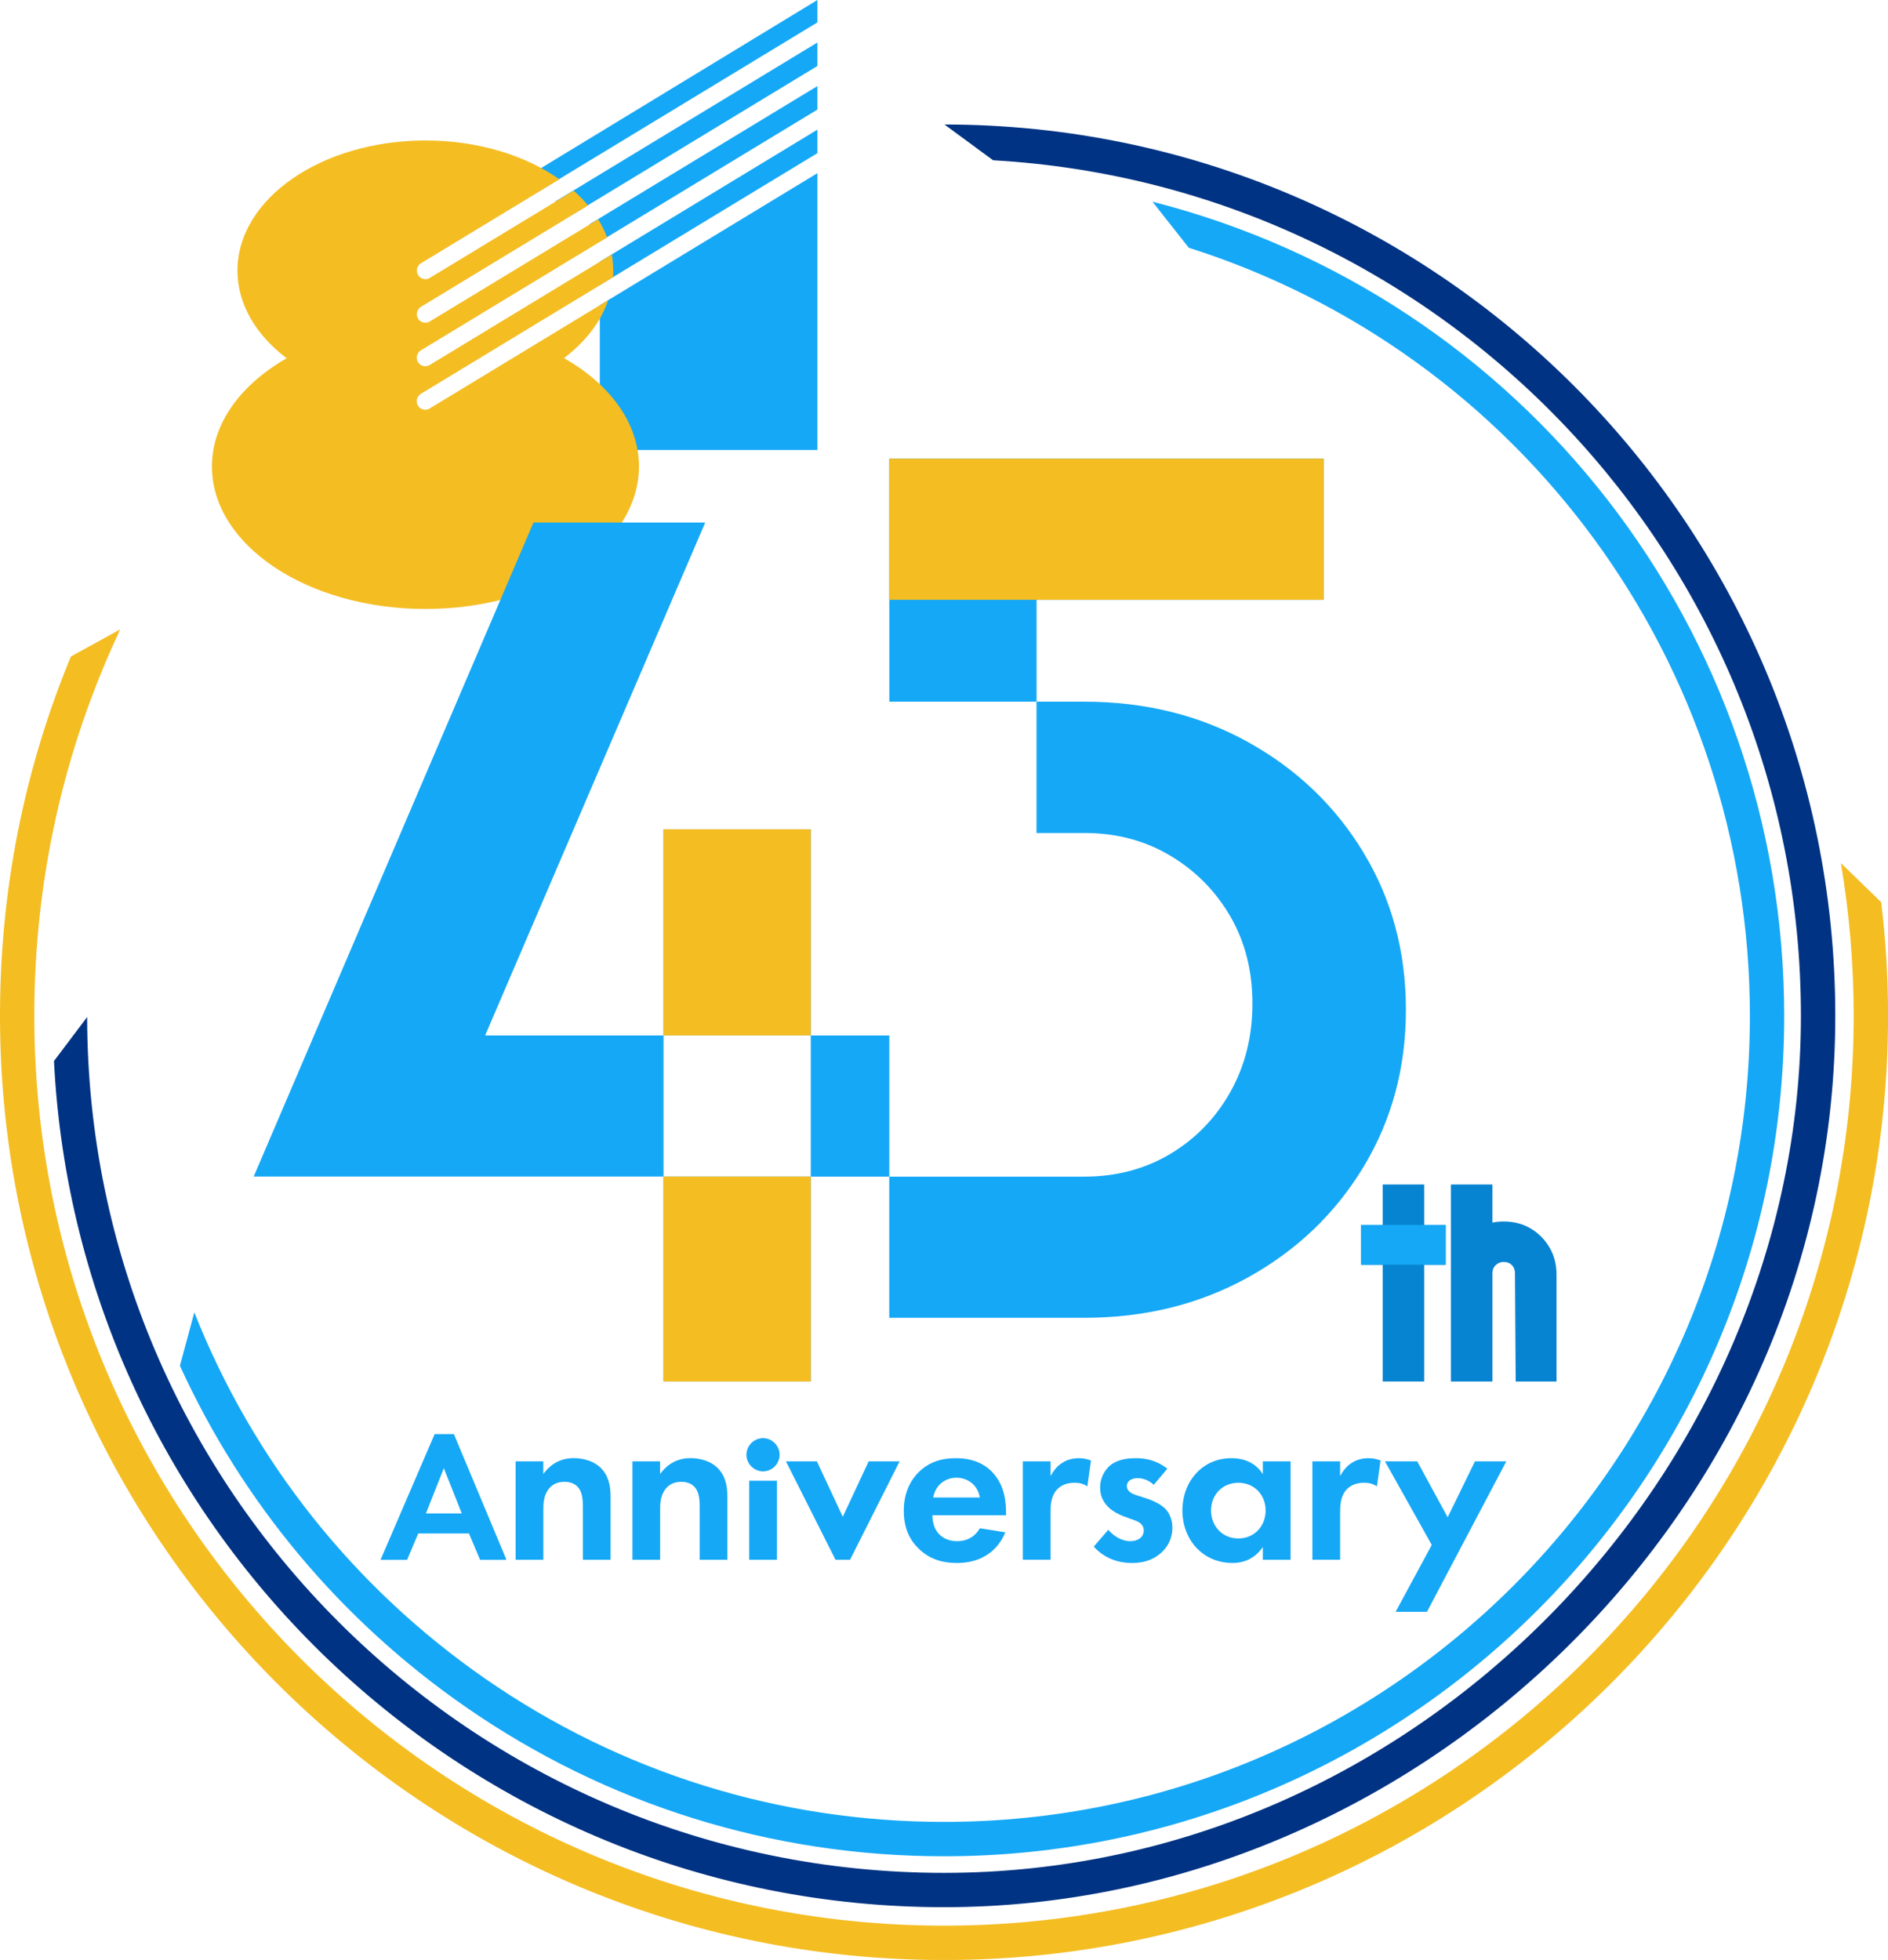 <?xml version="1.0" encoding="UTF-8"?><svg id="_レイヤー_2" xmlns="http://www.w3.org/2000/svg" viewBox="0 0 311.97 323.82"><defs><style>.cls-1{fill:#15a8f6;}.cls-1,.cls-2,.cls-3,.cls-4,.cls-5{stroke-width:0px;}.cls-2{fill:#34a4f7;}.cls-3{fill:#003383;}.cls-4{fill:#0784d1;}.cls-5{fill:#f4bd22;}</style></defs><g id="logo"><path class="cls-1" d="M77.49,253.35h-8.38l-1.84,4.36h-4.39l8.94-20.77h3.18l8.69,20.77h-4.36l-1.84-4.36ZM76.3,250.04l-2.96-7.47-2.96,7.47h5.92Z"/><path class="cls-1" d="M85.19,241.44h4.58v2.1c.86-1.2,2.4-2.63,5.03-2.63,1.43,0,3.53.41,4.81,1.99,1.13,1.39,1.28,3,1.28,4.58v10.22h-4.58v-8.86c0-.9-.04-2.33-.86-3.19-.71-.75-1.69-.83-2.14-.83-1.2,0-2.14.41-2.82,1.43-.68,1.05-.71,2.22-.71,3.15v8.3h-4.58v-16.26Z"/><path class="cls-1" d="M104.49,241.44h4.58v2.1c.86-1.2,2.4-2.63,5.03-2.63,1.43,0,3.53.41,4.81,1.99,1.13,1.39,1.28,3,1.28,4.58v10.22h-4.58v-8.86c0-.9-.04-2.33-.86-3.19-.71-.75-1.69-.83-2.14-.83-1.2,0-2.14.41-2.82,1.43-.68,1.05-.71,2.22-.71,3.15v8.3h-4.58v-16.26Z"/><path class="cls-1" d="M126.08,237.61c1.5,0,2.74,1.24,2.74,2.74s-1.24,2.74-2.74,2.74-2.74-1.24-2.74-2.74,1.24-2.74,2.74-2.74ZM128.38,244.64v13.06h-4.58v-13.06h4.58Z"/><path class="cls-1" d="M134.98,241.44l4.28,9.16,4.28-9.16h5.11l-8.19,16.26h-2.4l-8.19-16.26h5.11Z"/><path class="cls-1" d="M166.12,253.16c-.49,1.2-2.33,5.07-8,5.07-2.63,0-4.62-.75-6.23-2.29-1.8-1.69-2.55-3.79-2.55-6.35,0-3.23,1.31-5.22,2.48-6.38,1.91-1.88,4.17-2.29,6.12-2.29,3.31,0,5.22,1.31,6.35,2.67,1.73,2.07,1.95,4.62,1.95,6.38v.38h-12.17c0,.98.26,2.03.79,2.74.49.68,1.5,1.54,3.27,1.54s3.04-.83,3.79-2.14l4.21.68ZM161.91,247.41c-.38-2.22-2.18-3.27-3.87-3.27s-3.46,1.09-3.83,3.27h7.7Z"/><path class="cls-1" d="M169.01,241.44h4.58v2.44c.71-1.39,1.69-2.07,2.03-2.25.71-.45,1.61-.71,2.7-.71.79,0,1.43.19,1.95.38l-.6,4.28c-.6-.41-1.2-.6-2.14-.6-.86,0-2.14.19-3.04,1.31-.86,1.09-.9,2.48-.9,3.6v7.81h-4.58v-16.26Z"/><path class="cls-1" d="M190.64,245.31c-1.09-1.01-2.18-1.09-2.67-1.09-1.09,0-1.77.53-1.77,1.31,0,.41.19,1.05,1.47,1.47l1.09.34c1.28.41,3.19,1.05,4.13,2.33.49.68.83,1.65.83,2.7,0,1.46-.49,2.93-1.8,4.13s-2.89,1.73-4.88,1.73c-3.38,0-5.3-1.61-6.31-2.7l2.4-2.78c.9,1.05,2.25,1.88,3.61,1.88,1.28,0,2.25-.64,2.25-1.77,0-1.01-.83-1.43-1.43-1.65l-1.05-.38c-1.16-.41-2.52-.94-3.49-1.95-.75-.79-1.24-1.8-1.24-3.12,0-1.58.75-2.89,1.69-3.68,1.28-1.01,2.93-1.16,4.24-1.16,1.2,0,3.12.15,5.18,1.73l-2.25,2.67Z"/><path class="cls-1" d="M208.67,241.44h4.58v16.26h-4.58v-2.1c-1.65,2.37-3.83,2.63-4.99,2.63-5,0-8.3-3.91-8.3-8.67s3.27-8.64,8.07-8.64c1.24,0,3.68.23,5.22,2.63v-2.1ZM200.11,249.56c0,2.59,1.88,4.62,4.51,4.62s4.51-2.03,4.51-4.62-1.88-4.58-4.51-4.58-4.51,1.99-4.51,4.58Z"/><path class="cls-1" d="M216.86,241.44h4.58v2.44c.71-1.39,1.69-2.07,2.03-2.25.71-.45,1.61-.71,2.7-.71.79,0,1.43.19,1.95.38l-.6,4.28c-.6-.41-1.2-.6-2.14-.6-.86,0-2.14.19-3.04,1.31-.86,1.09-.9,2.48-.9,3.6v7.81h-4.58v-16.26Z"/><path class="cls-1" d="M236.59,255.26l-7.74-13.82h5.33l5.03,9.24,4.51-9.24h5.18l-13.11,24.86h-5.18l5.97-11.04Z"/><path class="cls-3" d="M156.06,20.57l8.04,5.91c74.32,4.22,133.48,66,133.48,141.36s-63.52,141.59-141.59,141.59S14.5,246.01,14.4,168.03l-5.48,7.27c3.9,77.75,68.38,139.8,147.08,139.8s147.26-66.06,147.26-147.26S237.23,20.61,156.06,20.57Z"/><path class="cls-5" d="M304.19,142.61c1.4,8.28,2.11,16.76,2.11,25.22,0,82.88-67.43,150.32-150.32,150.32S5.67,250.72,5.67,167.84c0-22.33,4.78-43.81,14.2-63.86h0s-8.16,4.49-8.16,4.49C3.94,127.28,0,147.21,0,167.84c0,86.01,69.98,155.99,155.99,155.99s155.99-69.97,155.99-155.99c0-6.27-.38-12.56-1.13-18.77l-6.65-6.46Z"/><path class="cls-1" d="M190.42,33.31l6.01,7.62c54.97,17.45,92.72,68.56,92.72,126.91,0,73.43-59.74,133.17-133.17,133.17-27.26,0-53.46-8.18-75.77-23.64-21.76-15.09-38.39-36.02-48.1-60.54l-2.38,8.82c10.37,22.67,26.58,42.06,47.25,56.39,23.27,16.13,50.59,24.65,79,24.65,76.55,0,138.84-62.28,138.84-138.84,0-63.54-42.93-118.84-104.4-134.53Z"/><polygon class="cls-1" points="99.11 50.43 99.11 74.35 135.07 74.35 135.07 28.61 99.11 50.43"/><polygon class="cls-1" points="135.07 18.1 135.07 14.22 97.36 37.09 99.11 38.25 99.11 39.91 135.07 18.1"/><polygon class="cls-1" points="94.75 35.36 135.07 10.9 135.07 7.02 91.69 33.33 94.75 35.36"/><polygon class="cls-1" points="135.07 21.42 99.11 43.23 99.11 47.11 135.07 25.3 135.07 21.42"/><polygon class="cls-1" points="135.07 3.7 135.07 0 86.23 29.7 89.08 31.6 135.07 3.7"/><path class="cls-5" d="M93.19,59.17c3.52-2.67,6.08-5.95,7.31-9.58l-29.5,17.9c-.23.14-.48.21-.73.21-.48,0-.95-.24-1.21-.68-.41-.67-.19-1.54.48-1.95l31.75-19.26c.03-.37.04-.75.04-1.12,0-.89-.09-1.77-.24-2.64l-30.08,18.25c-.23.14-.48.21-.73.21-.48,0-.95-.24-1.21-.68-.41-.67-.19-1.54.48-1.95l30.77-18.66c-.39-1.03-.89-2.02-1.48-2.98l-27.82,16.87c-.23.14-.48.21-.73.21-.48,0-.95-.24-1.21-.68-.41-.67-.19-1.54.48-1.95l27.61-16.75c-.71-.85-1.51-1.67-2.38-2.44l-23.76,14.41c-.23.14-.48.21-.73.21-.48,0-.95-.24-1.21-.68-.41-.67-.19-1.54.48-1.95l22.86-13.87c-5.63-3.96-13.46-6.41-22.13-6.41-17.15,0-31.06,9.62-31.06,21.49,0,5.59,3.08,10.67,8.13,14.49-7.55,4.32-12.35,10.73-12.35,17.88,0,13,15.79,23.54,35.28,23.54s35.28-10.54,35.28-23.54c0-7.16-4.79-13.57-12.35-17.88Z"/><path class="cls-4" d="M228.47,228.25v-19.29h-3.55v-6.57h3.55v-6.69h6.86v6.69h3.55v6.57h-3.55v19.29h-6.86Z"/><path class="cls-4" d="M239.75,228.25v-32.55h6.86v32.55h-6.86ZM248.48,201.81c1.67,0,3.15.39,4.45,1.16,1.3.78,2.34,1.82,3.11,3.14.78,1.32,1.16,2.81,1.16,4.48v17.66h-6.75l-.12-17.9c0-.54-.17-.99-.52-1.34-.35-.35-.8-.52-1.34-.52-.5,0-.94.17-1.31.52-.37.35-.55.79-.55,1.34v17.9h-6.86v-17.66c0-1.67.39-3.16,1.16-4.48.78-1.32,1.82-2.36,3.14-3.14,1.32-.78,2.79-1.16,4.42-1.16Z"/><rect class="cls-1" x="224.92" y="202.38" width="13.96" height="6.57"/><polygon class="cls-1" points="218.72 99.1 218.72 75.78 171.28 75.78 148.97 75.78 146.95 75.78 146.95 115.93 171.28 115.93 171.28 99.1 218.72 99.1"/><path class="cls-1" d="M225.31,140.87c-4.66-7.7-11.02-13.79-19.06-18.25-8.04-4.46-17.07-6.69-27.07-6.69h-7.91v21.69h7.91c5.27,0,10,1.25,14.19,3.75,4.19,2.5,7.5,5.85,9.93,10.04,2.43,4.19,3.65,8.99,3.65,14.4s-1.22,10.27-3.65,14.6c-2.43,4.33-5.75,7.74-9.93,10.24-4.19,2.5-8.92,3.75-14.19,3.75h-32.24v23.32h32.24c10,0,19.02-2.23,27.07-6.69,8.04-4.46,14.4-10.54,19.06-18.25,4.66-7.71,7-16.35,7-25.95s-2.33-18.25-7-25.95Z"/><rect class="cls-5" x="171.17" y="51.55" width="23.32" height="71.77" transform="translate(270.27 -95.39) rotate(90)"/><rect class="cls-2" x="109.64" y="137.01" width="24.33" height="34.06"/><rect class="cls-2" x="109.64" y="194.39" width="24.33" height="33.86"/><polygon class="cls-1" points="80.16 171.08 116.53 86.33 88.15 86.33 41.92 194.39 109.64 194.39 109.64 171.08 80.16 171.08"/><rect class="cls-1" x="133.97" y="171.08" width="12.98" height="23.32"/><rect class="cls-5" x="109.64" y="194.39" width="24.33" height="33.86"/><rect class="cls-5" x="109.64" y="137.01" width="24.33" height="34.06"/></g></svg>